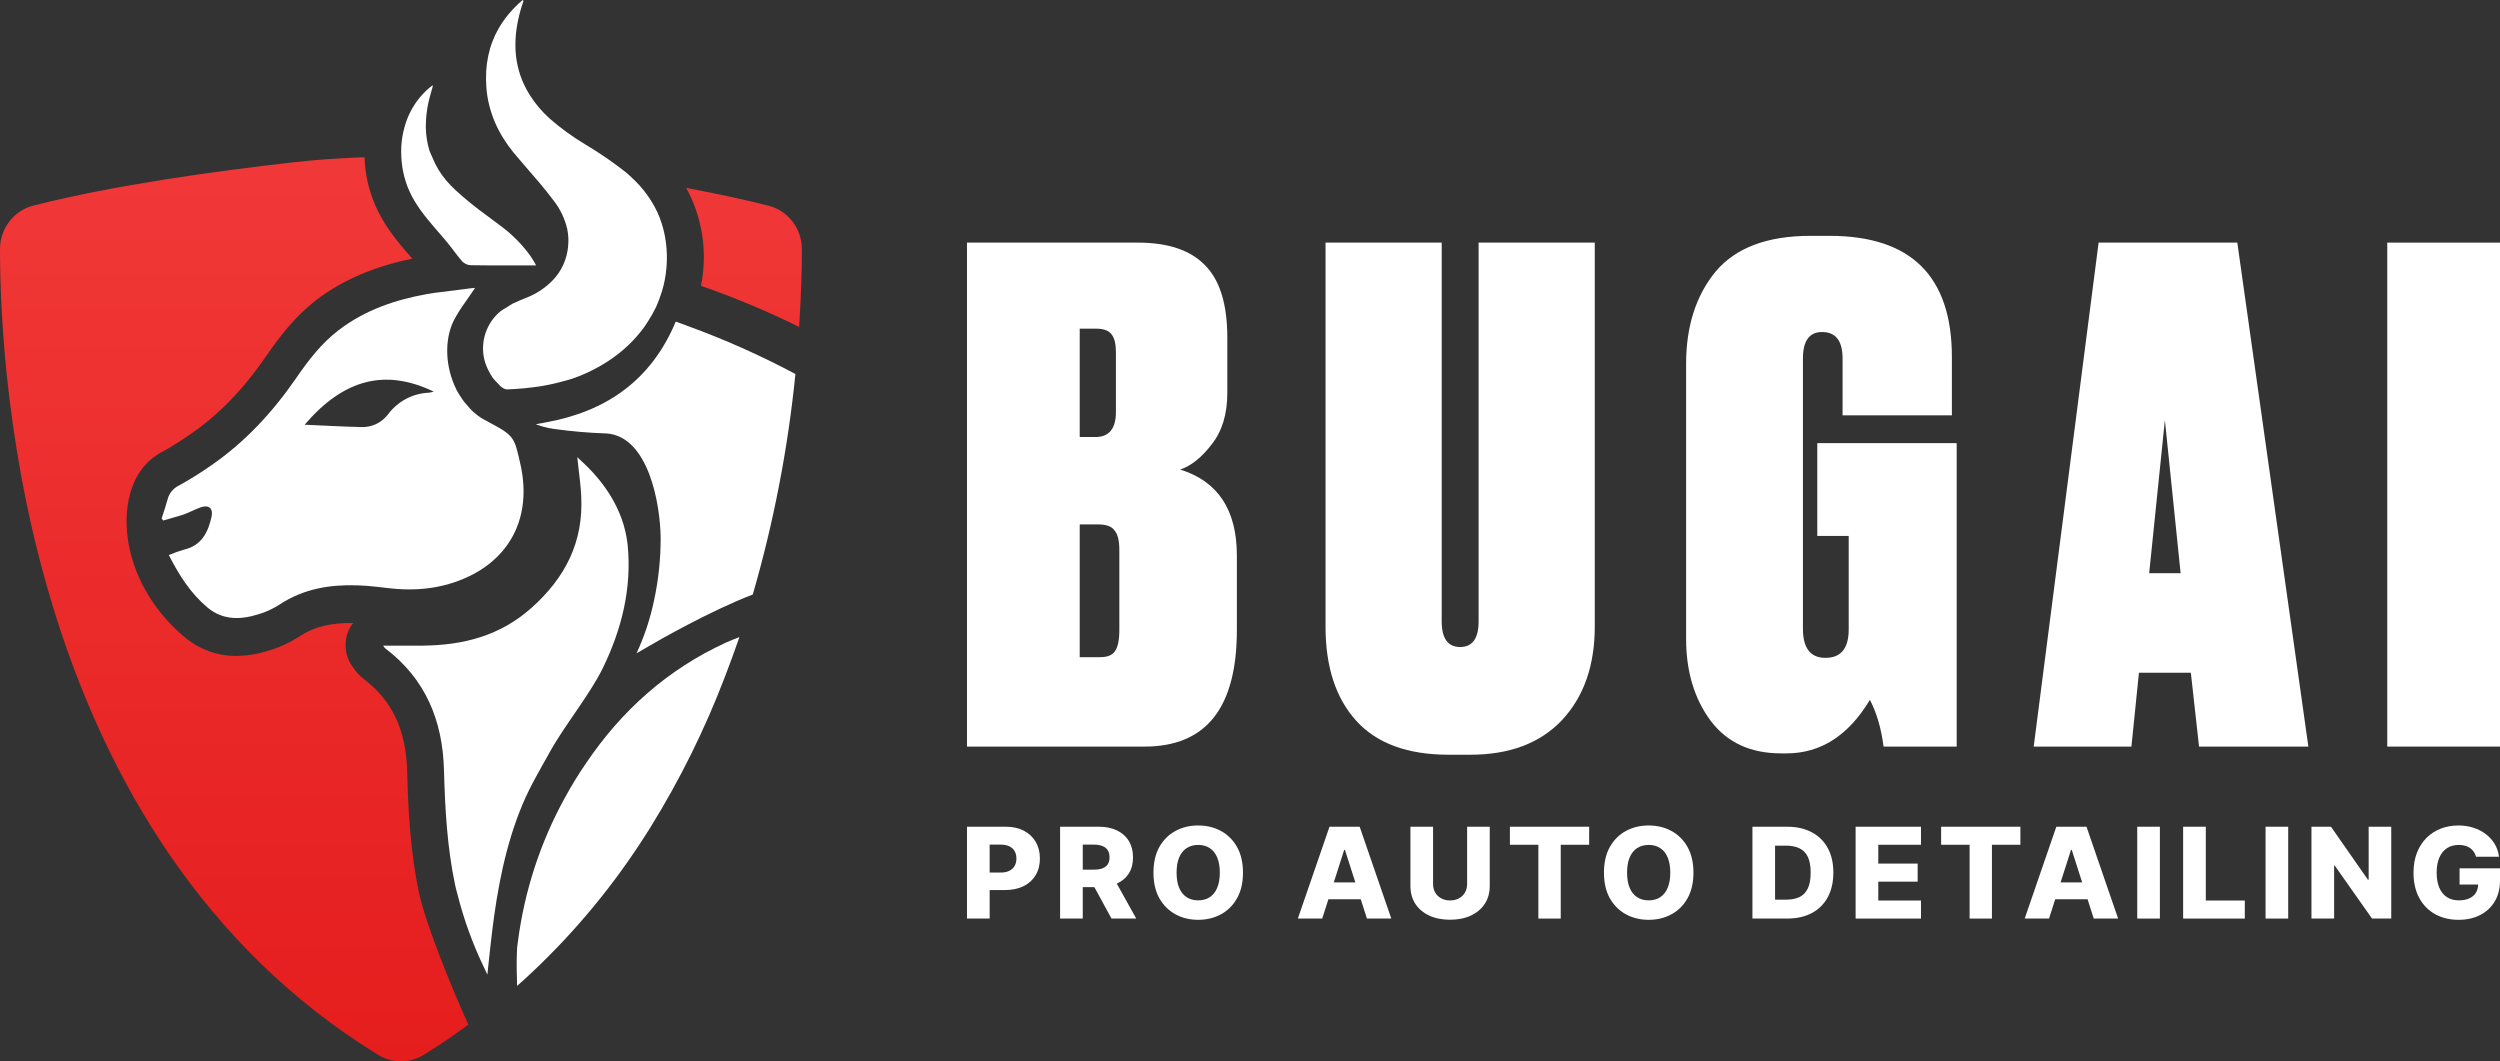 <svg width="106" height="45" viewBox="0 0 106 45" fill="none" xmlns="http://www.w3.org/2000/svg">
<rect x="0" y="0" width="106" height="45" fill="#333333" stroke="none"/>
<path d="M17.264 32.701C17.216 30.945 16.628 29.697 15.407 28.776C15.238 28.645 15.092 28.486 14.975 28.305C14.797 28.073 14.687 27.793 14.66 27.499C14.632 27.205 14.688 26.909 14.819 26.646C14.864 26.564 14.916 26.487 14.976 26.416C14.04 26.4 13.314 26.575 12.722 26.967C12.301 27.241 11.844 27.453 11.364 27.595C10.931 27.732 10.48 27.805 10.026 27.811C9.221 27.818 8.439 27.533 7.821 27.008C6.648 26.036 5.746 24.631 5.463 23.119C5.194 21.677 5.442 19.939 6.84 19.18C7.267 18.944 7.681 18.685 8.082 18.404C9.266 17.593 10.315 16.512 11.286 15.098C11.857 14.27 12.511 13.406 13.433 12.704C14.54 11.861 15.875 11.299 17.48 10.966L17.424 10.902C16.894 10.293 16.299 9.605 15.9 8.68C15.629 8.043 15.478 7.36 15.456 6.666C14.451 6.703 13.444 6.765 12.443 6.882C9.209 7.245 4.851 7.843 1.411 8.718C1.006 8.821 0.647 9.059 0.392 9.395C0.136 9.731 -0.002 10.145 2.53645e-05 10.57C2.53645e-05 16.05 1.089 35.548 16.031 44.725C16.323 44.905 16.657 45 16.998 45C17.339 45 17.674 44.905 17.966 44.725C18.626 44.321 19.251 43.89 19.858 43.446C19.189 41.971 18.057 39.208 17.771 37.876C17.397 36.126 17.305 34.354 17.264 32.701ZM29.722 12.12C31.143 12.613 32.532 13.194 33.882 13.862C33.972 12.511 34 11.383 34 10.57C34.001 10.146 33.862 9.734 33.607 9.4C33.352 9.065 32.994 8.827 32.591 8.724C31.498 8.444 30.309 8.196 29.096 7.967C29.628 8.94 29.884 10.044 29.838 11.156C29.823 11.48 29.784 11.802 29.722 12.12ZM26.681 29.012L26.701 28.994L26.707 28.954L26.681 29.012Z" fill="url(#paint0_linear_16654_25705)"/>
<path d="M22.137 0.18C22.151 0.137 22.166 0.095 22.18 0.052L22.172 0.035C22.169 0.03 22.181 0.05 22.18 0.052C22.171 0.095 22.156 0.137 22.137 0.18ZM31.351 27.014C31.158 27.571 30.952 28.135 30.738 28.692C29.889 30.918 28.832 33.055 27.581 35.074C27.581 35.081 27.573 35.081 27.573 35.089C27.514 35.18 27.454 35.277 27.396 35.368C26.03 37.518 24.406 39.485 22.56 41.223C22.354 41.419 22.137 41.614 21.925 41.802V41.779C21.895 40.876 21.902 40.259 21.953 39.973C22.226 37.815 22.902 35.73 23.946 33.833C24.225 33.32 24.53 32.822 24.861 32.342C26.358 30.129 28.3 28.383 30.778 27.247C30.785 27.247 30.785 27.239 30.793 27.239C30.97 27.157 31.146 27.097 31.322 27.023C31.336 27.021 31.343 27.014 31.351 27.014ZM22.054 19.631C21.825 18.63 21.81 18.486 20.932 18.01C20.826 17.957 20.721 17.897 20.593 17.829C20.416 17.736 20.25 17.623 20.099 17.491C20.084 17.483 20.077 17.468 20.062 17.46C19.963 17.367 19.872 17.266 19.788 17.159C19.724 17.092 19.664 17.02 19.612 16.943C19.519 16.809 19.433 16.671 19.353 16.529C19.353 16.521 19.346 16.514 19.346 16.506C18.888 15.581 18.823 14.438 19.24 13.589C19.382 13.323 19.542 13.066 19.72 12.822C19.852 12.627 19.999 12.424 20.143 12.206C20.077 12.213 20.01 12.221 19.931 12.227L18.676 12.386C18.485 12.409 18.3 12.431 18.109 12.468C16.758 12.709 15.475 13.145 14.361 13.997C13.63 14.553 13.077 15.276 12.56 16.028C11.564 17.473 10.391 18.745 8.945 19.739C8.502 20.05 8.043 20.337 7.568 20.596C7.455 20.653 7.355 20.734 7.275 20.834C7.195 20.934 7.137 21.05 7.106 21.174C7.032 21.445 6.943 21.715 6.854 21.98L6.921 22.07C7.217 21.98 7.519 21.905 7.807 21.808C8.05 21.717 8.279 21.591 8.523 21.506C8.847 21.393 9.046 21.559 8.973 21.897C8.824 22.567 8.549 23.132 7.808 23.302C7.587 23.366 7.37 23.444 7.158 23.535C7.601 24.399 8.088 25.168 8.811 25.77C9.454 26.297 10.188 26.282 10.921 26.056C11.256 25.962 11.575 25.816 11.866 25.624C12.877 24.961 13.991 24.78 15.157 24.818C15.65 24.833 16.138 24.901 16.632 24.954C17.834 25.074 18.993 24.909 20.07 24.344C21.81 23.416 22.534 21.685 22.054 19.631ZM18.196 16.65C17.853 16.662 17.518 16.752 17.214 16.913C16.91 17.075 16.646 17.304 16.441 17.583C16.308 17.754 16.137 17.89 15.944 17.981C15.75 18.072 15.538 18.115 15.324 18.107C14.547 18.092 13.771 18.044 12.917 18.008C14.561 16.084 16.323 15.61 18.389 16.604C18.326 16.623 18.261 16.639 18.196 16.65Z" fill="white"/>
<path d="M23.321 31.87C23.926 30.771 25.024 29.434 25.57 28.305C26.362 26.67 26.797 24.934 26.61 23.085C26.442 21.523 25.5 20.385 24.924 19.809C24.688 19.572 24.507 19.42 24.477 19.384C24.491 19.517 24.505 19.638 24.519 19.766C24.57 20.204 24.625 20.625 24.644 21.037C24.744 22.982 23.966 24.494 22.545 25.765C21.205 26.963 19.647 27.355 17.939 27.375C17.382 27.382 16.823 27.375 16.244 27.375C16.27 27.418 16.3 27.457 16.335 27.491C18.036 28.778 18.771 30.547 18.825 32.659C18.87 34.298 18.959 35.933 19.301 37.541C19.323 37.649 19.355 37.766 19.39 37.892C19.665 38.991 20.053 40.057 20.547 41.072C20.588 41.157 20.623 41.239 20.664 41.325C20.737 40.659 20.792 40.092 20.862 39.527C21.09 37.669 21.432 35.833 22.156 34.104C22.479 33.329 22.916 32.601 23.321 31.87Z" fill="white"/>
<path d="M33.726 15.853C33.408 19.021 32.803 22.153 31.918 25.207C31.911 25.207 31.904 25.215 31.896 25.215C30.11 25.907 28.001 27.104 27.262 27.541C27.115 27.624 27.026 27.683 26.99 27.698C27.322 26.983 27.571 26.23 27.732 25.456C27.92 24.586 28.014 23.698 28.012 22.807C27.997 21.414 27.518 18.502 25.71 18.377H25.68C24.936 18.352 24.194 18.286 23.456 18.182C23.382 18.167 23.315 18.159 23.244 18.144C23.091 18.112 22.941 18.069 22.794 18.017C22.771 18.003 22.746 17.993 22.72 17.986C22.86 17.964 22.993 17.933 23.133 17.911C25.685 17.452 27.605 16.142 28.652 13.636C28.814 13.689 28.97 13.757 29.124 13.809C29.132 13.816 29.147 13.816 29.162 13.824C30.721 14.39 32.239 15.066 33.706 15.848C33.719 15.845 33.719 15.853 33.726 15.853ZM20.744 4.466C20.867 4.955 21.065 5.421 21.331 5.847C21.466 6.064 21.614 6.272 21.775 6.47C21.91 6.635 22.052 6.794 22.19 6.957C22.637 7.476 23.093 7.988 23.499 8.537C23.767 8.887 23.957 9.292 24.054 9.725C24.102 9.965 24.113 10.212 24.087 10.455C24.038 10.994 23.808 11.499 23.436 11.884C23.128 12.201 22.757 12.449 22.348 12.611C22.161 12.687 21.967 12.765 21.78 12.854L21.757 12.863C21.661 12.916 21.569 12.975 21.479 13.037C21.389 13.085 21.303 13.138 21.221 13.198C20.932 13.435 20.714 13.75 20.592 14.107C20.469 14.464 20.447 14.848 20.529 15.217C20.571 15.395 20.636 15.565 20.721 15.725C20.772 15.832 20.833 15.934 20.901 16.03C20.973 16.12 21.052 16.205 21.137 16.284C21.167 16.314 21.191 16.35 21.224 16.379C21.267 16.416 21.314 16.448 21.363 16.474C21.406 16.495 21.452 16.508 21.5 16.511H21.516C21.986 16.492 22.455 16.448 22.921 16.377L22.957 16.37C23.27 16.319 23.58 16.25 23.885 16.164C24.011 16.129 24.138 16.099 24.262 16.056C24.552 15.957 24.835 15.838 25.109 15.7C25.334 15.589 25.552 15.464 25.762 15.327C26.082 15.121 26.383 14.884 26.659 14.619C26.9 14.387 27.121 14.134 27.319 13.863C27.372 13.789 27.418 13.713 27.467 13.638C27.597 13.441 27.714 13.234 27.816 13.02C27.865 12.912 27.906 12.804 27.948 12.696C28.024 12.5 28.087 12.3 28.138 12.095C28.216 11.768 28.261 11.433 28.273 11.096C28.287 10.727 28.259 10.357 28.189 9.995C28.124 9.65 28.017 9.314 27.871 8.995C27.617 8.459 27.265 7.978 26.834 7.576C26.741 7.489 26.651 7.4 26.552 7.317C26.002 6.884 25.425 6.487 24.825 6.129C24.281 5.805 23.766 5.431 23.288 5.012C23.13 4.867 22.982 4.713 22.844 4.55C22.713 4.396 22.593 4.233 22.484 4.062C22.38 3.902 22.288 3.734 22.208 3.56C21.98 3.062 21.859 2.519 21.854 1.969C21.85 1.689 21.871 1.409 21.916 1.132C21.964 0.839 22.032 0.551 22.12 0.268C22.13 0.236 22.142 0.204 22.152 0.173C22.163 0.142 22.182 0.088 22.196 0.044L22.187 0.027L22.16 0C21.954 0.175 21.762 0.367 21.587 0.574C21.421 0.769 21.273 0.98 21.144 1.202C20.726 1.931 20.552 2.764 20.622 3.701C20.64 3.959 20.681 4.215 20.744 4.466Z" fill="white"/>
<path d="M18.452 9.682C18.596 9.849 18.742 10.015 18.885 10.184C19.028 10.352 19.154 10.521 19.285 10.693C19.39 10.828 19.489 10.962 19.602 11.088C19.699 11.184 19.827 11.24 19.962 11.245C20.417 11.252 20.87 11.253 21.33 11.253H22.729C22.628 11.056 22.509 10.869 22.373 10.695C22.042 10.268 21.655 9.891 21.222 9.574C21.025 9.423 20.825 9.276 20.625 9.127C20.165 8.796 19.723 8.438 19.304 8.053C19.167 7.924 19.038 7.789 18.915 7.646C18.668 7.355 18.47 7.023 18.329 6.665C18.288 6.566 18.234 6.47 18.203 6.369C18.114 6.068 18.064 5.757 18.056 5.442C18.048 4.945 18.118 4.449 18.262 3.974C18.294 3.866 18.323 3.758 18.351 3.65C18.351 3.64 18.344 3.628 18.34 3.618C18.181 3.736 18.034 3.87 17.9 4.017C17.636 4.31 17.424 4.648 17.276 5.017C17.074 5.531 16.985 6.084 17.016 6.637C17.036 7.124 17.143 7.603 17.334 8.05C17.603 8.668 18.02 9.182 18.452 9.682Z" fill="white"/>
<path d="M41 31.655V10.287H48.242C49.517 10.287 50.464 10.603 51.081 11.235C51.719 11.867 52.038 12.891 52.038 14.308V16.663C52.038 17.563 51.815 18.291 51.371 18.846C50.946 19.401 50.502 19.755 50.039 19.909C51.642 20.406 52.443 21.622 52.443 23.556V26.715C52.443 30.009 51.139 31.655 48.532 31.655H41ZM46.562 22.235H45.78V27.864H46.649C46.939 27.864 47.142 27.788 47.258 27.634C47.393 27.462 47.46 27.156 47.46 26.715V23.326C47.46 22.924 47.393 22.647 47.258 22.494C47.142 22.321 46.91 22.235 46.562 22.235ZM46.475 13.935H45.78V18.53H46.446C47.026 18.53 47.315 18.176 47.315 17.467V14.94C47.315 14.595 47.258 14.346 47.142 14.193C47.026 14.021 46.804 13.935 46.475 13.935Z" fill="white"/>
<path d="M56.203 26.572V10.287H61.128V26.342C61.128 27.07 61.389 27.433 61.911 27.433C62.432 27.433 62.693 27.07 62.693 26.342V10.287H67.618V26.572C67.618 28.218 67.154 29.54 66.227 30.535C65.3 31.512 64.006 32 62.345 32H61.418C59.68 32 58.376 31.521 57.507 30.564C56.638 29.607 56.203 28.276 56.203 26.572Z" fill="white"/>
<path d="M75.749 31.943H75.517C74.223 31.943 73.229 31.483 72.534 30.564C71.838 29.626 71.491 28.467 71.491 27.089V15.428C71.491 13.839 71.906 12.537 72.736 11.522C73.586 10.507 74.928 10 76.763 10H77.574C81.031 10 82.76 11.714 82.76 15.141V17.611H78.125V15.198C78.125 14.452 77.835 14.078 77.256 14.078C76.715 14.078 76.444 14.452 76.444 15.198V26.658C76.444 27.481 76.763 27.893 77.4 27.893C78.057 27.893 78.385 27.491 78.385 26.687V22.723H77.053V18.788H82.963V31.655H79.863C79.766 30.89 79.573 30.229 79.284 29.674C78.376 31.186 77.198 31.943 75.749 31.943Z" fill="white"/>
<path d="M93.24 31.655L92.892 28.525H90.691L90.372 31.655H86.229L88.981 10.287H94.862L97.875 31.655H93.24ZM91.791 17.812L91.125 24.303H92.458L91.791 17.812Z" fill="white"/>
<path d="M106 10.287V31.655H101.22V10.287H106Z" fill="white"/>
<path d="M41 38.947V35.053H42.642C42.94 35.053 43.197 35.11 43.413 35.224C43.63 35.337 43.798 35.495 43.915 35.698C44.033 35.899 44.092 36.134 44.092 36.401C44.092 36.67 44.032 36.905 43.911 37.106C43.792 37.307 43.622 37.462 43.401 37.572C43.18 37.682 42.917 37.738 42.613 37.738H41.6V36.996H42.434C42.579 36.996 42.7 36.971 42.797 36.922C42.896 36.873 42.97 36.803 43.021 36.715C43.071 36.625 43.096 36.52 43.096 36.401C43.096 36.281 43.071 36.177 43.021 36.089C42.97 36.001 42.896 35.932 42.797 35.884C42.699 35.836 42.578 35.812 42.434 35.812H41.961V38.947H41Z" fill="white"/>
<path d="M44.948 38.947V35.053H46.59C46.888 35.053 47.145 35.106 47.361 35.211C47.578 35.315 47.746 35.465 47.864 35.66C47.981 35.854 48.04 36.084 48.04 36.35C48.04 36.62 47.98 36.849 47.86 37.038C47.739 37.226 47.569 37.369 47.347 37.468C47.126 37.565 46.864 37.614 46.561 37.614H45.523V36.873H46.383C46.528 36.873 46.648 36.854 46.746 36.818C46.844 36.779 46.918 36.722 46.969 36.646C47.019 36.569 47.044 36.47 47.044 36.35C47.044 36.229 47.019 36.13 46.969 36.051C46.918 35.971 46.844 35.912 46.746 35.873C46.647 35.832 46.526 35.812 46.383 35.812H45.909V38.947H44.948ZM47.186 37.167L48.176 38.947H47.128L46.157 37.167H47.186Z" fill="white"/>
<path d="M52.702 37C52.702 37.428 52.618 37.791 52.449 38.089C52.281 38.387 52.053 38.613 51.766 38.768C51.48 38.923 51.159 39 50.803 39C50.446 39 50.125 38.922 49.839 38.766C49.553 38.61 49.326 38.384 49.157 38.087C48.991 37.79 48.907 37.427 48.907 37C48.907 36.572 48.991 36.209 49.157 35.911C49.326 35.613 49.553 35.387 49.839 35.232C50.125 35.077 50.446 35 50.803 35C51.159 35 51.48 35.077 51.766 35.232C52.053 35.387 52.281 35.613 52.449 35.911C52.618 36.209 52.702 36.572 52.702 37ZM51.72 37C51.72 36.746 51.683 36.532 51.609 36.357C51.536 36.182 51.432 36.05 51.294 35.96C51.159 35.87 50.995 35.825 50.803 35.825C50.613 35.825 50.45 35.87 50.312 35.96C50.175 36.05 50.07 36.182 49.996 36.357C49.923 36.532 49.887 36.746 49.887 37C49.887 37.254 49.923 37.468 49.996 37.643C50.07 37.818 50.175 37.95 50.312 38.04C50.45 38.13 50.613 38.175 50.803 38.175C50.995 38.175 51.159 38.13 51.294 38.04C51.432 37.95 51.536 37.818 51.609 37.643C51.683 37.468 51.72 37.254 51.72 37Z" fill="white"/>
<path d="M56.062 38.947H55.029L56.371 35.053H57.65L58.991 38.947H57.958L57.025 36.034H56.994L56.062 38.947ZM55.924 37.414H58.083V38.129H55.924V37.414Z" fill="white"/>
<path d="M62.206 35.053H63.165V37.565C63.165 37.855 63.095 38.108 62.954 38.323C62.813 38.537 62.616 38.703 62.364 38.821C62.111 38.938 61.818 38.996 61.484 38.996C61.147 38.996 60.852 38.938 60.599 38.821C60.347 38.703 60.151 38.537 60.011 38.323C59.871 38.108 59.802 37.855 59.802 37.565V35.053H60.762V37.483C60.762 37.617 60.792 37.737 60.852 37.842C60.913 37.947 60.997 38.03 61.106 38.089C61.215 38.149 61.341 38.179 61.484 38.179C61.628 38.179 61.754 38.149 61.861 38.089C61.97 38.03 62.054 37.947 62.115 37.842C62.176 37.737 62.206 37.617 62.206 37.483V35.053Z" fill="white"/>
<path d="M64.02 35.818V35.053H67.38V35.818H66.175V38.947H65.227V35.818H64.02Z" fill="white"/>
<path d="M71.802 37C71.802 37.428 71.718 37.791 71.55 38.089C71.382 38.387 71.154 38.613 70.867 38.768C70.581 38.923 70.26 39 69.904 39C69.547 39 69.225 38.922 68.939 38.766C68.653 38.61 68.426 38.384 68.258 38.087C68.091 37.79 68.008 37.427 68.008 37C68.008 36.572 68.091 36.209 68.258 35.911C68.426 35.613 68.653 35.387 68.939 35.232C69.225 35.077 69.547 35 69.904 35C70.26 35 70.581 35.077 70.867 35.232C71.154 35.387 71.382 35.613 71.55 35.911C71.718 36.209 71.802 36.572 71.802 37ZM70.82 37C70.82 36.746 70.783 36.532 70.71 36.357C70.637 36.182 70.532 36.05 70.395 35.96C70.259 35.87 70.096 35.825 69.904 35.825C69.714 35.825 69.55 35.87 69.413 35.96C69.276 36.05 69.17 36.182 69.097 36.357C69.024 36.532 68.988 36.746 68.988 37C68.988 37.254 69.024 37.468 69.097 37.643C69.17 37.818 69.276 37.95 69.413 38.04C69.55 38.13 69.714 38.175 69.904 38.175C70.096 38.175 70.259 38.13 70.395 38.04C70.532 37.95 70.637 37.818 70.71 37.643C70.783 37.468 70.82 37.254 70.82 37Z" fill="white"/>
<path d="M75.772 38.947H74.303V35.053H75.77C76.175 35.053 76.524 35.131 76.816 35.287C77.11 35.442 77.337 35.665 77.496 35.956C77.655 36.246 77.734 36.594 77.734 36.998C77.734 37.404 77.655 37.752 77.496 38.044C77.338 38.335 77.112 38.559 76.818 38.715C76.525 38.87 76.176 38.947 75.772 38.947ZM75.263 38.145H75.735C75.958 38.145 76.146 38.108 76.3 38.034C76.455 37.959 76.572 37.838 76.651 37.671C76.731 37.502 76.772 37.278 76.772 36.998C76.772 36.718 76.731 36.495 76.651 36.329C76.571 36.162 76.453 36.041 76.296 35.968C76.141 35.893 75.949 35.855 75.722 35.855H75.263V38.145Z" fill="white"/>
<path d="M78.678 38.947V35.053H81.45V35.818H79.639V36.616H81.308V37.382H79.639V38.182H81.45V38.947H78.678Z" fill="white"/>
<path d="M82.304 35.818V35.053H85.664V35.818H84.458V38.947H83.511V35.818H82.304Z" fill="white"/>
<path d="M86.879 38.947H85.847L87.188 35.053H88.467L89.808 38.947H88.775L87.842 36.034H87.811L86.879 38.947ZM86.741 37.414H88.9V38.129H86.741V37.414Z" fill="white"/>
<path d="M91.579 35.053V38.947H90.619V35.053H91.579Z" fill="white"/>
<path d="M92.565 38.947V35.053H93.526V38.182H95.18V38.947H92.565Z" fill="white"/>
<path d="M97.02 35.053V38.947H96.06V35.053H97.02Z" fill="white"/>
<path d="M101.389 35.053V38.947H100.574L98.992 36.7H98.967V38.947H98.006V35.053H98.833L100.398 37.297H100.431V35.053H101.389Z" fill="white"/>
<path d="M104.985 36.325C104.963 36.245 104.931 36.175 104.888 36.114C104.845 36.052 104.793 35.999 104.731 35.956C104.668 35.913 104.597 35.881 104.517 35.859C104.437 35.837 104.349 35.825 104.253 35.825C104.06 35.825 103.893 35.871 103.752 35.962C103.613 36.053 103.505 36.186 103.428 36.361C103.352 36.535 103.314 36.746 103.314 36.994C103.314 37.244 103.351 37.457 103.424 37.633C103.498 37.809 103.605 37.944 103.745 38.036C103.884 38.129 104.054 38.175 104.253 38.175C104.429 38.175 104.578 38.147 104.7 38.091C104.822 38.034 104.916 37.954 104.979 37.85C105.042 37.746 105.074 37.624 105.074 37.483L105.253 37.504H104.286V36.818H106V37.333C106 37.681 105.924 37.98 105.773 38.228C105.623 38.477 105.416 38.667 105.152 38.8C104.889 38.934 104.587 39 104.245 39C103.866 39 103.533 38.919 103.246 38.759C102.958 38.598 102.735 38.368 102.574 38.07C102.414 37.771 102.333 37.416 102.333 37.006C102.333 36.686 102.382 36.403 102.479 36.156C102.576 35.907 102.711 35.697 102.885 35.525C103.059 35.352 103.261 35.222 103.49 35.133C103.721 35.044 103.968 35 104.234 35C104.464 35 104.678 35.032 104.876 35.097C105.075 35.162 105.251 35.253 105.404 35.371C105.558 35.489 105.683 35.629 105.779 35.791C105.874 35.953 105.934 36.131 105.957 36.325H104.985Z" fill="white"/>
<defs>
<linearGradient id="paint0_linear_16654_25705" x1="17" y1="6.666" x2="17" y2="45" gradientUnits="userSpaceOnUse">
<stop stop-color="#F13838"/>
<stop offset="1" stop-color="#E51D1D"/>
</linearGradient>
</defs>
</svg>
